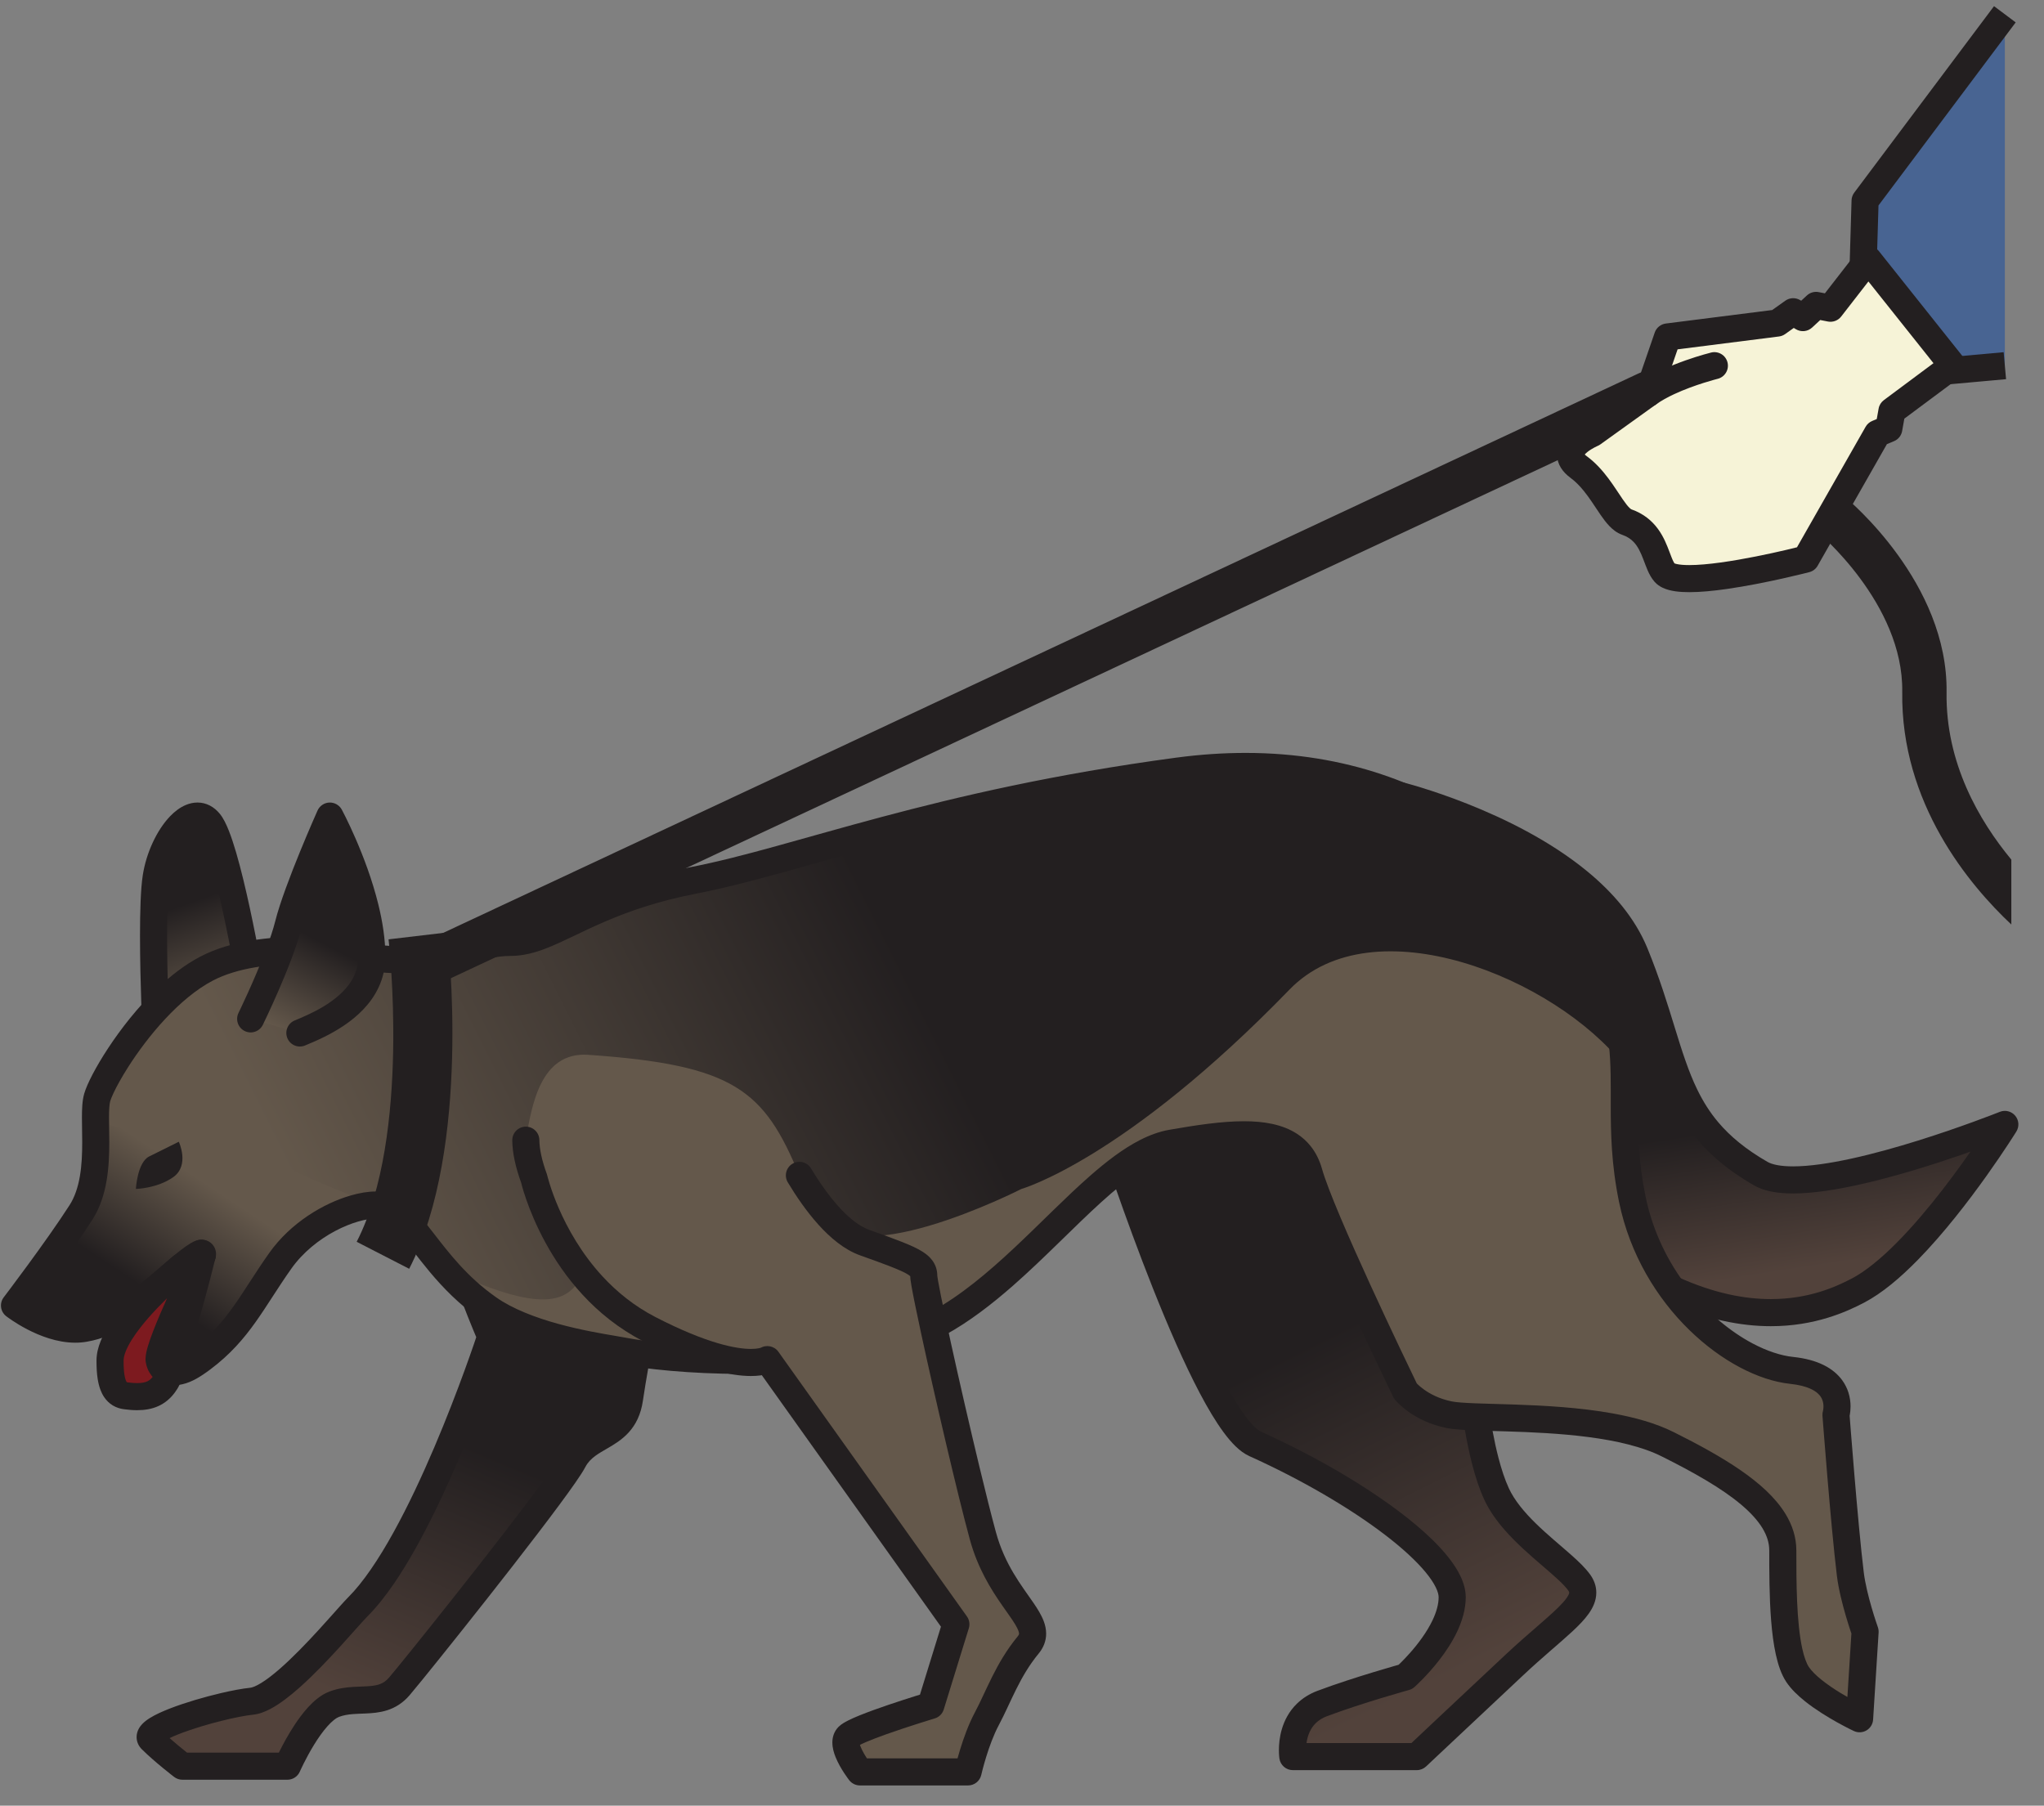 <?xml version="1.0" encoding="UTF-8"?>
<svg version="1.1" viewBox="0 0 810 715.59" xml:space="preserve" xmlns="http://www.w3.org/2000/svg"><rect x="0" y="0" width="810" height="715.59" fill="#808080" stroke="none"/><defs><style type="text/css"><![CDATA[
    .str8 {stroke:#40201D;stroke-width:3.217}
    .str7 {stroke:#40201D;stroke-width:4.287}
    .str3 {stroke:#332C2B;stroke-width:10.716}
    .str0 {stroke:#40201D;stroke-width:10.716}
    .str1 {stroke:#72332C;stroke-width:10.716}
    .str6 {stroke:#B2B4A9;stroke-width:10.716}
    .str2 {stroke:#C4A494;stroke-width:10.716}
    .str5 {stroke:#EDEFDF;stroke-width:10.716}
    .str4 {stroke:#863A32;stroke-width:21.433}
    .fil0 {fill:none;fill-rule:nonzero}
    .fil12 {fill:#332C2B;fill-rule:nonzero}
    .fil11 {fill:#40201D;fill-rule:nonzero}
    .fil13 {fill:#6B3029;fill-rule:nonzero}
    .fil8 {fill:#72332C;fill-rule:nonzero}
    .fil9 {fill:#863A32;fill-rule:nonzero}
    .fil2 {fill:#9A4239;fill-rule:nonzero}
    .fil6 {fill:#C9CBBF;fill-rule:nonzero}
    .fil4 {fill:#CED0C3;fill-rule:nonzero}
    .fil7 {fill:#D5D7BA;fill-rule:nonzero}
    .fil5 {fill:#E1E3D5;fill-rule:nonzero}
    .fil3 {fill:#EDEFDF;fill-rule:nonzero}
    .fil10 {fill:#FBDFBD;fill-rule:nonzero}
    .fil1 {fill:#FEFEFE;fill-rule:nonzero}
   ]]></style><linearGradient id="f" x2="1" gradientTransform="matrix(-93.321 611.77 611.77 93.321 5057.2 2201.2)" gradientUnits="userSpaceOnUse"><stop stop-color="#52423b" offset="0"/><stop stop-color="#231f20" offset=".644"/><stop stop-color="#231f20" offset="1"/></linearGradient><linearGradient id="e" x2="1" gradientTransform="matrix(447.31 1067.3 1067.3 -447.31 1300.3 1091.1)" gradientUnits="userSpaceOnUse"><stop stop-color="#52423b" offset="0"/><stop stop-color="#231f20" offset=".644"/><stop stop-color="#231f20" offset="1"/></linearGradient><linearGradient id="d" x2="1" gradientTransform="matrix(-665.33 1319.9 1319.9 665.33 4240.4 1137.5)" gradientUnits="userSpaceOnUse"><stop stop-color="#52423b" offset="0"/><stop stop-color="#231f20" offset=".644"/><stop stop-color="#231f20" offset="1"/></linearGradient><linearGradient id="c" x2="1" gradientTransform="matrix(-146.47 413.24 413.24 146.47 965.75 2918.2)" gradientUnits="userSpaceOnUse"><stop stop-color="#64584b" offset="0"/><stop stop-color="#231f20" offset=".644"/><stop stop-color="#231f20" offset="1"/></linearGradient><linearGradient id="b" x2="1" gradientTransform="matrix(-277.26 -418.51 -418.51 277.26 929.92 2464.8)" gradientUnits="userSpaceOnUse"><stop stop-color="#64584b" offset="0"/><stop stop-color="#231f20" offset=".644"/><stop stop-color="#231f20" offset="1"/></linearGradient><linearGradient id="a" x2="1" gradientTransform="matrix(2369.9 1177.1 1177.1 -2369.9 1339.1 2148)" gradientUnits="userSpaceOnUse"><stop stop-color="#64584b" offset="0"/><stop stop-color="#231f20" offset=".644"/><stop stop-color="#231f20" offset="1"/></linearGradient><linearGradient id="g" x2="1" gradientTransform="matrix(186.18 360.72 360.72 -186.18 1146.9 2854.8)" gradientUnits="userSpaceOnUse"><stop stop-color="#64584b" offset="0"/><stop stop-color="#231f20" offset=".644"/><stop stop-color="#231f20" offset="1"/></linearGradient></defs><g transform="matrix(2.975 0 0 -2.975 -1511.8 1448.5)" stroke="#000" stroke-width=".336"><g transform="matrix(.096 0 0 -.096 -544.14 896.47)" clip-rule="evenodd" fill-rule="evenodd" image-rendering="optimizeQuality" shape-rendering="geometricPrecision" stroke="#000" stroke-width="1.748"><g transform="matrix(.522 0 0 -.522 10751 7187.8)" stroke="none"><path d="m5732.5 5558.5-371.53-495.7-6.4-214.17 204.18-239.97 173.75 15.68" fill="#486492" fill-rule="evenodd"/><path d="m5703.7 5580.1-371.53-495.7c-4.42-5.88-6.96-13.14-7.18-20.51l-6.39-214.17c-0.27-8.9 2.79-17.61 8.56-24.4l204.19-239.97c7.56-8.89 19.02-13.57 30.65-12.53l173.74 15.68-6.46 71.7-155.18-14-183.12 215.22 5.64 188.93 364.7 486.58-57.62 43.17" fill="#231f20" fill-rule="nonzero"/><path d="m4124.5 3481.7s504.14-126.21 624.45-419.14c112.5-274.14 90.07-445.08 334.69-585.84 132.18-75.94 648.84 130.78 648.84 130.78s-218.53-352.27-391.08-442.05c-74.6-38.81-241.38-111.17-494.01 4.14-252.64 115.46-131 430.31-221.98 690.41-91.05 260.16-500.91 621.7-500.91 621.7" fill="url(#f)" fill-rule="evenodd"/><path d="m4124.5 3481.7-8.74-34.92 0.23-0.06c6.18-1.53 130.72-33.78 266.41-100.29 67.83-33.2 138.38-74.98 198.15-124.92 59.87-49.96 108.56-107.83 135.1-172.63 27.46-66.92 46.78-127.75 64.26-184.34 13.11-42.44 25.18-82.5 39.01-120.86 20.73-57.46 45.64-111.4 84.25-161.4 38.55-50.03 90.44-95.35 162.51-136.76l0.03-0.02c14.91-8.53 31.25-13.68 48.57-16.95 17.35-3.25 35.79-4.58 55.3-4.58 53 0.06 114.3 9.79 177.71 23.92 94.96 21.24 194.18 52.71 270.03 78.9 75.82 26.2 128.15 47.14 128.53 47.29l-13.37 33.42-30.59 18.98-0.56-0.89c-6.08-9.74-61.43-97.47-135.33-192.71-36.93-47.61-78.51-97.09-120.46-139.39-41.84-42.33-84.45-77.34-120.76-96.1-42.46-22.01-113.11-54.13-214.27-54.24-68.25 0.03-150.64 14.73-248.18 59.19l0.02-0.01c-28.27 12.94-50.42 28.18-68.39 45.39-15.71 15.08-28.29 31.75-38.69 50.26-18.18 32.33-29.56 70.65-36.83 113.9-11 64.83-12.46 140.11-17.43 218.86-5.07 78.75-13.72 161.26-41.62 241.15-24.75 70.44-69.14 143.96-121.54 216.17-78.64 108.14-175.7 212.82-253.34 290.91-77.62 78.05-135.77 129.36-136.19 129.73l-23.82-27-8.74-34.92 8.74 34.92-23.81-27 1.07-0.94c11.49-10.21 113.65-101.74 223.22-221.29 54.77-59.75 111.38-126.52 159.29-193.19 47.94-66.6 87.03-133.4 107.16-191.17 21.19-60.48 30.43-125.81 35.63-192.3 3.93-49.86 5.61-100.29 8.9-149.74 2.47-37.09 5.85-73.65 11.98-109.11 9.22-53.12 24.67-104.2 53.73-149.52 14.51-22.62 32.41-43.65 54.13-62.28 21.72-18.64 47.19-34.87 76.62-48.31l0.02-0.01c106.03-48.42 199.32-65.72 278.07-65.69 116.71-0.1 200.88 38.04 247.5 62.37 48.79 25.52 96.65 66.53 143 113.68 69.29 70.73 134.35 155.65 182.54 223.22 48.14 67.53 79.23 117.64 79.52 118.11 8.2 13.21 6.98 30.2-3.01 42.11s-26.52 16.06-40.95 10.29l-0.97-0.39c-10.37-4.12-103.17-40.63-216.03-75.9-56.41-17.63-117.85-34.95-176.18-47.74-58.26-12.82-113.67-20.99-156.35-20.93-16.16-0.02-30.42 1.15-42.01 3.34-11.61 2.16-20.41 5.38-26 8.63l0.02-0.01c-58.24 33.54-99.07 67.86-130.19 104.46-23.33 27.5-41.32 56.46-56.75 88.24-23.14 47.6-40.27 101.75-59.45 164.1-19.22 62.3-40.57 132.59-72.95 211.5-33.19 80.65-91.5 147.59-158.7 203.15-100.95 83.29-222.86 141.87-319.93 180.41-97.05 38.45-169.3 56.56-170.38 56.84-16.13 4.04-32.86-3.46-40.6-18.18-7.74-14.71-4.43-32.74 8.05-43.75l23.81 27" fill="#231f20" fill-rule="nonzero"/><path d="m1527.4 2525.8s109.76-317.6 180.35-482.48c0 0-176.55-541.55-353.11-718.04-39.86-40.08-203.9-243.28-282.44-251.08-78.401-7.87-298.2-70.66-266.7-101.95 31.289-31.371 82.617-70.75 82.617-70.75h279.21s61.87 141.33 124.59 164.83c62.72 23.55 125.51-7.81 172.76 47.17 46.97 54.78 423.64 525.66 462.8 600.19 39.23 74.53 133.52 58.22 149.13 164.4 15.75 106.44 54.99 318.22 78.47 349.59 0 0-478.69 392.48-627.68 298.12" fill="url(#e)" fill-rule="evenodd"/><path d="m1527.4 2525.8-34.03-11.76c0.04-0.11 27.53-79.64 63.89-179.92 36.39-100.34 81.52-221.16 117.39-304.96l33.1 14.16-34.23 11.16s-0.15-0.46-0.47-1.45c-5.06-15.37-50.22-151.02-115.04-303.26-32.39-76.1-69.71-156.36-109.09-227.46-39.25-71.06-81.05-133.06-119.73-171.56l-0.07-0.08c-5.93-5.97-13-13.72-21.61-23.3-15-16.68-34.34-38.64-56.05-62.38-32.51-35.58-70.44-75.16-105.36-105.49-17.41-15.15-34.1-27.97-48.17-36.62-7.01-4.33-13.35-7.61-18.47-9.71-5.12-2.12-9-2.99-10.82-3.15h-0.04c-21.02-2.14-47.87-7.21-77.649-14.16-44.562-10.45-94.742-25.04-135.48-40.82-20.449-7.97-38.398-16.03-53.379-25.26-7.523-4.72-14.39-9.59-21.012-16.58-3.289-3.53-6.578-7.67-9.441-13.233-2.82-5.489-5.203-12.75-5.199-21.122-0.035-6.269 1.453-12.878 4.047-18.429 2.578-5.598 6.047-10.11 9.547-13.61l-0.016 0.02c17.223-17.238 38.426-35.328 55.668-49.527 17.203-14.141 30.308-24.192 30.527-24.364 6.227-4.769 14.059-7.429 21.91-7.429h279.21c14.33 0 27.23 8.429 32.98 21.562l0.01 0.02c0.53 1.25 15.79 35.558 37.56 70.98 10.84 17.68 23.36 35.617 35.68 49.432 6.14 6.89 12.22 12.74 17.66 17.02 5.42 4.31 10.19 6.95 13.33 8.1l0.03 0.01c11.33 4.25 23.39 6.31 37.01 7.39 10.19 0.82 21.16 1.06 32.91 1.55 17.57 0.8 37.16 1.98 57.98 8.61 10.37 3.32 20.94 8.09 31.07 14.71 10.13 6.6 19.74 15.01 28.44 25.14l0.02 0.04c6.35 7.41 17.38 20.77 32.35 39.16 52.29 64.22 151.53 188.41 242.2 304.98 45.34 58.3 88.51 114.64 122.68 160.75 17.08 23.06 31.91 43.55 43.74 60.61 5.91 8.54 11.07 16.21 15.45 23.03 4.39 6.85 7.95 12.74 10.91 18.35l-0.01-0.03c6.81 12.77 15.23 21.22 26.97 29.85 8.76 6.39 19.35 12.48 31.16 19.31 17.58 10.3 38.41 22.3 56.91 42.51 9.19 10.07 17.54 22.18 24.04 36.28 6.52 14.1 11.19 30.09 13.82 47.98l-0.01-0.03c7.75 52.4 21.44 131.6 35.96 200.83 7.25 34.6 14.74 66.78 21.62 91.48 3.43 12.32 6.73 22.79 9.55 30.32 1.39 3.76 2.67 6.79 3.62 8.75 0.46 0.98 0.84 1.68 1.05 2.04l0.15 0.24-5.85 3.8 5.58-4.18 0.27 0.38-5.85 3.8 5.58-4.18c11.52 15.4 8.87 37.23-6 49.42-0.59 0.47-96.63 79.25-217.25 158.62-60.36 39.7-126.82 79.56-191.33 110-32.29 15.22-64.1 28.1-94.79 37.34-30.72 9.21-60.31 14.93-88.78 14.97-13.68 0-27.14-1.35-40.22-4.56-13.07-3.19-25.77-8.3-37.41-15.69-14.14-8.95-20.22-26.33-14.75-42.16l34.03 11.76 19.27-30.4c4.36 2.75 9.53 4.97 16.01 6.56 6.45 1.59 14.17 2.49 23.07 2.49 18.49 0.04 41.92-4.02 68.02-11.91 45.77-13.73 99.53-38.88 153.45-68.99 80.98-45.16 162.64-101.29 223.7-146 30.54-22.35 55.97-41.86 73.72-55.73 8.87-6.94 15.82-12.47 20.53-16.25 2.35-1.89 4.15-3.34 5.34-4.31l1.34-1.09 0.4-0.33 22.83 27.84-28.82 21.57c-3.61-4.87-5.97-9.28-8.23-13.94-4.12-8.67-7.6-18.23-11.19-29.37-6.21-19.4-12.44-43.34-18.69-70.15-18.69-80.3-37.3-185.92-47.15-252.44l-0.01-0.02c-1.56-10.64-3.98-18.96-6.84-25.77-5.08-11.86-11.26-19.54-19.8-27.12-6.41-5.62-14.27-10.92-23.46-16.45-13.73-8.34-30.46-16.96-47.74-29.58-17.2-12.53-34.92-29.83-47.53-53.95l-0.01-0.02c-1.52-2.92-4.86-8.52-9.44-15.52-8.61-13.24-21.66-31.83-37.73-53.89-56.33-77.37-149.86-197.66-233.85-303.85-42-53.12-81.67-102.77-113.2-141.9-15.76-19.56-29.5-36.5-40.45-49.89-10.93-13.38-19.18-23.32-23.59-28.46l0.03 0.03c-8.23-9.41-15.2-13.75-23.65-17.08-6.34-2.43-13.75-4.02-22.68-5.01-13.35-1.54-29.85-1.49-48.78-2.62-18.88-1.19-40.45-3.76-63-12.22l0.02 0.01c-12.48-4.7-23.27-11.55-33.12-19.35-17.18-13.71-31.8-30.61-45.04-48.36-19.75-26.6-36.11-55.274-47.85-77.602-11.7-22.312-18.68-38.222-18.93-38.793l32.98-14.437v36.008h-279.21v-36.008l21.911 28.57-0.5 0.379c-2.653 2.059-15.555 12.059-31.219 25.02-15.629 12.921-34.141 28.968-47.321 42.199l-0.015 0.019-17.52-17.488 22.438 10.309c-1.563 3.402-3.5 5.761-4.918 7.179l-17.52-17.488 22.438 10.309-25.348-11.661h27.891c0.031 3.954-0.965 8.313-2.543 11.661l-25.348-11.661h27.891-26.5l25.031-8.789c0.793 2.231 1.473 5.301 1.469 8.789h-26.5l25.031-8.789-16 5.622 12.684-11.672c0.152 0.242 1.707 1.672 3.316 6.05l-16 5.622 12.684-11.672-1.098 1.011 1.066-1.05 0.032 0.039-1.098 1.011 1.066-1.05c0.063 0.199 3.911 3.359 9.957 6.718 10.668 6.102 27.926 13.68 47.907 20.993 30.058 11.052 66.574 21.892 100.41 30.332 16.923 4.23 33.203 7.87 47.653 10.68 14.41 2.81 27.08 4.78 36.24 5.69h-0.03c16.85 1.78 31.64 7.72 46.3 15.38 25.49 13.55 50.92 33.39 76.81 56.25 38.64 34.29 77.63 75.53 110.45 111.57 16.39 18.01 31.21 34.7 43.45 48.41 12.18 13.66 22.06 24.57 27.4 29.91l-0.08-0.08c24.25 24.26 47.49 53.65 70.11 86.63 39.54 57.73 77.14 126.57 111.72 197.69 51.82 106.64 96.7 218.36 128.74 303.63 32.03 85.26 51.19 144.02 51.32 144.39 2.71 8.34 2.31 17.27-1.14 25.33-34.72 81.07-79.76 201.49-115.89 301.18-18.09 49.87-33.98 94.62-45.34 126.89-5.69 16.13-10.24 29.14-13.36 38.12-3.13 8.98-4.82 13.87-4.83 13.88l-34.02-11.76 19.27-30.4-19.27 30.4" fill="#231f20" fill-rule="nonzero"/><path d="m3363.7 2565.5s242.72-747.07 375.19-806.84c279.7-126.14 524.53-305.99 524.53-407.95 0-101.95-124.24-211.93-124.24-211.93s-126.85-35.16-221-70.59c-94.14-35.29-78.39-141.19-78.39-141.19h329.55s133.31 125.59 258.89 243.15c125.51 117.77 212 164.88 172.69 219.72-39.3 54.91-172.69 133.52-219.65 235.47-47.26 101.95-62.93 282.52-62.93 282.52s-331.32 1209.9-954.64 657.64" fill="url(#d)" fill-rule="evenodd"/><path d="m3363.7 2565.5-34.24-11.13c0.14-0.41 60.96-187.64 138.71-383.18 38.91-97.82 81.97-197.64 124.37-278.04 21.25-40.24 42.26-75.61 63.24-104.05 10.52-14.22 21.03-26.74 32.04-37.41 11.05-10.62 22.53-19.58 36.26-25.84 137.58-62.01 266.86-137.55 360.11-208.84 46.59-35.56 84.15-70.16 108.82-100.17 12.34-14.96 21.41-28.74 26.95-40.21 5.63-11.51 7.51-20.45 7.46-25.92 0.07-18.1-5.78-39.31-15.96-60.74-15.13-32.17-39.46-64.08-59.95-87.17-10.23-11.58-19.48-21.03-26.06-27.48-3.3-3.23-5.93-5.71-7.69-7.34l-1.95-1.8-0.44-0.39-0.08-0.07 7.12-8-7.1 8.02-0.02-0.02 7.12-8-7.1 8.02 23.87-26.96-9.62 34.69c-0.2-0.05-32.16-8.91-76.04-22.25-43.92-13.36-99.66-31.14-148.01-49.33l0.04 0.01c-22.03-8.22-40.32-20.11-54.57-33.95-21.49-20.79-33.58-45.31-40.15-67.34-6.6-22.123-8.01-42.091-8.03-56.423 0-12.77 1.18-21.11 1.38-22.469 2.61-17.621 17.79-30.711 35.61-30.711h329.55c9.2 0 17.99 3.492 24.69 9.789 0.02 0.019 8.32 7.84 22.78 21.449 43.36 40.82 141.88 133.5 236.03 221.62l0.03 0.03c51.34 48.2 96.25 84.46 130.29 116.09 17.03 15.91 31.48 30.6 42.91 46.58 5.7 8.02 10.65 16.45 14.36 25.8 3.7 9.31 6.07 19.69 6.06 30.53 0.02 8.58-1.51 17.31-4.39 25.43-2.87 8.14-7 15.66-11.93 22.53l0.02-0.03c-13.08 18.09-30.21 34.18-49.65 51.57-29.1 25.84-63.51 53.72-94.34 83.87-30.88 30.04-57.69 62.31-72.24 94.13l-0.03 0.08c-10.46 22.52-19.85 51.17-27.59 81.06-11.66 44.88-19.79 92.62-24.91 128.86-2.56 18.12-4.38 33.38-5.55 44.06-0.59 5.33-1.01 9.52-1.29 12.35-0.14 1.41-0.24 2.48-0.3 3.19l-0.07 0.78-0.02 0.2c-0.18 2.12-0.58 4.35-1.14 6.39-0.46 1.46-55.71 203.76-165.04 408.49-54.78 102.38-122.99 205.56-206.59 284.87-41.83 39.62-87.63 73.28-137.84 97.22-50.15 23.94-104.86 38-162.91 37.97-52.98 0.02-108.45-11.69-165.34-36.77-56.93-25.08-115.35-63.4-175.51-116.71-10.73-9.51-14.8-24.43-10.37-38.07l34.24 11.13 23.88-26.94c55.67 49.34 108.03 83.23 156.78 104.7 48.79 21.46 93.9 30.64 136.32 30.66 46.46-0.03 90.06-11.03 131.93-30.96 73.18-34.76 140.64-97.81 199.47-174.2 88.36-114.42 156.91-257.7 202.65-371.91 22.91-57.11 40.2-106.97 51.73-142.43 5.76-17.73 10.08-31.86 12.94-41.51 1.44-4.81 2.5-8.51 3.21-10.98 0.35-1.23 0.61-2.15 0.78-2.75l0.18-0.66 0.04-0.17 34.73 9.51-35.87-3.11c0.06-0.64 4.05-46.58 14.12-105.94 5.04-29.69 11.6-62.74 20.06-95.35 8.49-32.65 18.79-64.79 31.95-93.26l-0.03 0.08c13.74-29.78 32.97-56.39 54.2-80.71 31.88-36.43 68.55-67.92 100.29-95.24 15.86-13.63 30.48-26.19 42.44-37.37 11.95-11.13 21.22-21.07 26.14-28.04l0.03-0.03c1.58-2.21 2.23-3.67 2.52-4.49l0.3-1.5c-0.01-0.52-0.06-1.61-1.01-4.06-1.58-4.22-6.49-12.15-15.35-22.01-13.18-14.92-34.45-34.01-61.01-57.07-26.58-23.14-58.48-50.48-93.52-83.36l0.03 0.02c-125.64-117.6-258.96-243.2-258.97-243.21l24.68-26.207v35.996h-329.55v-35.996l35.61 5.289-14.9-2.211 14.93 1.988-0.03 0.223-14.9-2.211 14.93 1.988c-0.03 0.161-0.64 4.891-0.63 12.122-0.07 12.421 1.98 31.929 9.89 48.73 3.94 8.473 9.16 16.323 16.37 23.313 7.24 6.97 16.51 13.26 29.76 18.26l0.04 0.01c45.8 17.24 100.55 34.75 143.6 47.83 21.53 6.55 40.17 12 53.39 15.81 6.61 1.91 11.87 3.4 15.47 4.41 1.79 0.51 3.18 0.9 4.1 1.16 0.93 0.25 1.37 0.38 1.37 0.38 5.28 1.47 10.14 4.11 14.25 7.74 1.04 0.95 33.45 29.61 66.75 72.69 16.65 21.59 33.57 46.81 46.76 74.69 13.12 27.86 22.8 58.63 22.87 91.5-0.06 20.03-5.82 39.02-14.68 57.35-15.68 32.04-41.27 63.35-74.45 95.84-49.8 48.52-117.18 99.05-195.59 148.37-78.4 49.27-167.75 97.15-261.01 139.21-2.83 1.21-8.77 5.09-15.82 11.98-13.4 12.85-30.53 35.52-48.38 64.58-31.46 50.92-65.97 121.34-99.4 197.62-50.23 114.51-98.38 242.49-133.86 341.64-17.75 49.58-32.34 91.98-42.49 121.94-5.07 14.98-9.03 26.86-11.72 34.97-1.34 4.06-2.37 7.18-3.05 9.28-0.69 2.09-1.03 3.13-1.03 3.14l-34.24-11.13 23.88-26.94-23.88 26.94" fill="#231f20" fill-rule="nonzero"/><path d="m1069.6 2982.1s-62.85 370.82-109.9 428.34c-47.035 57.52-125.43-43.81-141.25-145.82-15.684-102.1 0-423.71 0-423.71l251.15 141.19" fill="url(#c)" fill-rule="evenodd"/><path d="m1069.6 2982.1 35.5 6.02c-0.06 0.3-15.82 93.35-37.62 194.19-10.91 50.45-23.3 102.8-36.2 147.03-6.47 22.13-13.04 42.23-19.89 59.48-3.44 8.65-6.95 16.58-10.73 23.89-3.831 7.33-7.812 14.02-13.089 20.52h4e-3c-7.27 8.91-16.074 16.54-26.355 21.87-10.235 5.36-21.844 8.11-32.95 8.06-11.062 0-21.472-2.52-30.793-6.38-16.355-6.86-29.851-17.53-42.039-30.13-18.179-18.98-33.508-42.87-45.992-69.64-12.418-26.77-21.828-56.41-26.57-86.87l-8e-3 -0.05c-2.961-19.4-4.699-43.36-5.836-70.83-1.117-27.42-1.551-58.14-1.555-89.86 8e-3 -126.78 7.004-269.94 7.016-270.25 0.609-12.49 7.594-23.7 18.543-29.75s24.152-6 35.055 0.13l251.15 141.19c13.27 7.46 20.4 22.39 17.86 37.4l-35.5-6.02-17.64 31.38-251.15-141.19 17.641-31.38 35.957 1.76s-0.105 2.16-0.293 6.28c-1.328 28.78-6.641 151.7-6.637 260.45 0 31.05 0.434 60.93 1.496 86.92 1.043 25.94 2.79 48.21 5.059 62.83l-8e-3 -0.04c5.332 35.06 20.137 71.81 37.297 97.37 8.481 12.78 17.551 22.71 24.852 28.33 3.632 2.84 6.757 4.59 8.867 5.45 2.14 0.88 3.137 0.9 3.23 0.9v0.14l-0.019-0.14h0.019v0.14l-0.019-0.14 0.137 1.14-0.372-1.08 0.235-0.06 0.137 1.14-0.372-1.08 0.043 0.13-0.054-0.13h0.011l0.043 0.13-0.054-0.13c0.015-0.02 1.289-0.49 3.828-3.56l4e-3 -0.01c0.605-0.69 2.625-3.64 4.89-8.06 4.356-8.35 9.813-21.79 15.317-38.09 9.715-28.62 19.91-66.23 29.504-106.07 14.422-59.81 27.602-124.82 37.142-174.73 4.77-24.96 8.63-46.16 11.3-61.1 1.33-7.47 2.37-13.37 3.06-17.39 0.7-4.02 1.06-6.12 1.06-6.13l35.49 6.02-17.64 31.38 17.64-31.38" fill="#231f20" fill-rule="nonzero"/><path d="m1344.4 3060.6s-243.29 39.3-392.42-39.17c-149.14-78.46-274.64-287.64-290.25-342.35-15.754-54.57 19.473-207.91-43.242-305.72-62.719-97.73-176.56-247.22-176.56-247.22s98.161-76.49 186.33-60.75c69.543 12.24 128.61 52.17 233.72 143.22 93.793 81.16 78.75 50.98 78.75 50.98s-140.27-235.82-138.73-271.76c0.914-19.33 29.039-35.64 57.164-37.54 24.047-1.54 45.14 7.39 81.562 34.67 98.017 73.4 133.04 154.34 207.43 259.59 71.64 101.25 195.74 151.17 259.02 148.49 90.14-4 129.94-159.52 294.33-274.7 113.07-79.45 308.47-103.5 356.21-112.85 149.34-28.97 597.02-59.85 840.3 73.69 243.28 133.3 439.52 447.19 619.88 478.54 180.56 31.5 329.62 47.05 364.92-78.4 35.36-125.57 256.36-580.71 256.36-580.71s37.96-47.11 116.44-62.86c78.39-15.67 408.02 8.02 580.64-78.46 172.68-86.22 306-172.55 306-282.45 0-109.76 0-270.49 39.3-329.62 39.3-58.85 164.81-117.64 164.81-117.64l14.63 231.46s-39.24 19.69-39.24 153.01c0 133.46-38.18 423.7-38.18 423.7s31.44 102.1-117.7 117.84c-149.06 15.61-368.86 188.3-423.7 455.14-54.99 266.7 31.36 415.82-101.95 627.75-133.53 211.85-463.09 596.31-1106.6 510.12-643.5-86.42-1004.4-235.49-1286.9-290.4-282.52-54.98-376.67-164.87-486.56-164.87-109.9 0-235.41-77.7-415.83-30.73" fill="#64584b" fill-rule="evenodd"/><path d="m1188.8 2335.4c-55.12 141.33-107.08 20.96-201.3 119.26-94.012 98.29-104.56 173.73-215.16 147.51-43.176-10.13-82.828 2.39-115.17 21.51 0.211-70.8 8.715-176.4-38.672-250.31-62.719-97.73-176.56-247.22-176.56-247.22s98.161-76.49 186.33-60.75c69.543 12.24 128.61 52.17 233.72 143.22 93.793 81.16 78.75 50.98 78.75 50.98s-140.27-235.82-138.73-271.76c0.914-19.33 29.039-35.64 57.164-37.54 24.047-1.54 45.14 7.39 81.562 34.67 98.017 73.4 133.04 154.34 207.43 259.59 15.32 21.72 33.25 40.99 52.3 57.87-3.65 11.31-7.51 22.42-11.67 32.97" fill="url(#b)" fill-rule="evenodd"/><path d="m4719.8 2764.3c-3.31 89.16-17.79 173.89-79.59 272.19-133.53 211.85-463.09 596.31-1106.6 510.12-643.5-86.42-1004.4-235.49-1286.9-290.4-282.52-54.98-376.67-164.87-486.56-164.87-109.9 0-235.41-77.7-415.83-30.73 0 0-20.04 3.31-51.89 6.04-246.38 41.97-404.16-87.19-404.16-87.19-158.55-175.78-61.949-372.93 516.24-586.54 0.77 0 1.68 0.13 2.59 0.13 63.92-2.73 102.8-82.04 178.46-168.88 259.87-121.43 328.78-91.76 366.61-14.84 0 0-173.39 226.62-151.24 356.21 15.68 91.67 38.53 235.61 165.93 226.97 388.69-26.8 467.51-94.01 561.31-320.49 13.78-33.47 49.92-45.13 61.94-89.02 51.82-189.9 528.26 52.95 528.26 52.95s273.94 77.48 712.48 529.88c222.19 229.36 706.08 31.43 888.89-201.53" fill="url(#a)" fill-rule="evenodd"/><path d="m1344.4 3060.6 5.74 35.54c-1.24 0.18-63.73 10.29-146.23 10.31-41.2-0.01-87.41-2.52-133.78-10.3-46.36-7.83-92.979-20.83-134.92-42.86h7e-3c-41.265-21.74-79.414-51.56-114.18-84.73-52.094-49.78-96.555-107.24-130.01-158-16.723-25.4-30.656-49.11-41.391-69.58-5.367-10.24-9.937-19.68-13.687-28.26-3.754-8.62-6.692-16.27-8.848-23.77l0.031 0.12c-2.871-10.07-4.168-19.97-4.992-30.37-0.793-10.36-1.008-21.2-1.012-32.59 8e-3 -20.62 0.731-43.08 0.727-66.32 0.016-29.95-1.219-61.13-6.211-90.09-4.965-28.98-13.656-55.42-27.473-76.91l0.012 0.01c-30.559-47.63-74.48-109.17-110.55-158.43-18.047-24.67-34.16-46.29-45.746-61.74-5.793-7.73-10.457-13.91-13.664-18.16-3.211-4.24-4.933-6.51-4.941-6.52-11.981-15.72-9.082-38.05 6.515-50.2 1.172-0.89 22.836-17.76 55.981-35 16.594-8.6 36.082-17.32 57.605-24.03 21.524-6.69 45.137-11.43 70.016-11.45 10.258 0 20.676 0.83 31.121 2.67h-0.031c39.758 6.92 77.09 22.33 116.38 46.99 39.418 24.7 81.554 58.49 134.68 104.48l-0.015-0.02c26.316 22.79 43.609 36.31 53.777 43.38 5.031 3.52 8.336 5.41 9.274 5.86l0.211 0.1-0.622 1.34 0.579-1.36 0.043 0.02-0.622 1.34 0.579-1.36-6.297 14.73 4.066-15.46c1.414 0.38 2.051 0.66 2.231 0.73l-6.297 14.73 4.066-15.46-7.195 27.36v-28.25c3.57 0.02 5.777 0.53 7.195 0.89l-7.195 27.36v-28.25 32.89l-11.637-30.73c4.695-1.77 8.707-2.15 11.637-2.16v32.89l-11.637-30.73 12.106 31.97-22.641-25.61c3.25-2.89 7.043-5.06 10.535-6.36l12.106 31.97-22.641-25.61 22.691 25.67-32.414-11.14c1.504-4.53 4.762-10.2 9.723-14.53l22.691 25.67-32.414-11.14 31.36 10.79-33.176-0.01c0.015-2.61 0.258-6.17 1.816-10.78l31.36 10.79-33.176-0.01h30.461l-29.785 6.45c-0.301-1.44-0.661-3.38-0.676-6.45h30.461l-29.785 6.45 25.597-5.54-24.379 9.6c-0.328-0.87-0.742-1.93-1.218-4.06l25.597-5.54-24.379 9.6 25.719-10.12-24.762 12.26-0.957-2.14 25.719-10.12-24.762 12.26 32.262-15.98-30.941 18.41c-0.117-0.2-34.93-58.72-69.973-122.41-17.531-31.88-35.101-64.98-48.625-93.25-6.769-14.17-12.527-27.08-16.902-38.59-2.188-5.79-4.039-11.21-5.512-16.68-1.422-5.58-2.695-10.87-2.785-18.62l0.043-2.09 8e-3 -0.22c0.629-13.45 6.007-25.03 12.511-33.64 4.922-6.56 10.555-11.8 16.516-16.24 8.961-6.64 18.73-11.53 29.066-15.17 10.34-3.61 21.266-5.94 32.61-6.71l0.183-0.01c2.457-0.16 4.914-0.23 7.375-0.23 8.094-0.01 16.411 0.9 24.602 2.8 12.332 2.86 24.172 7.83 36.004 14.37 11.867 6.57 23.91 14.74 37.398 24.84 52.509 39.24 88.839 81.47 120.32 125.78 31.56 44.4 58.7 90.64 94.92 141.84l-0.01-0.01c30.89 43.75 73.95 77.75 116.5 100.31 21.23 11.28 42.27 19.7 61.11 25.18 18.8 5.51 35.53 7.95 47.09 7.91 1.34 0 2.34-0.02 2.98-0.06l0.37-0.01c6.13-0.31 11.46-1.69 17.69-4.67 10.77-5.09 24.09-16.25 39.25-33.37 22.84-25.52 49.24-63.11 83.64-104.21 34.47-41.11 77.37-85.84 134.69-125.98l-0.04 0.03c31.56-22.16 67.44-39.61 104.31-53.94 55.29-21.45 112.94-35.8 161.42-45.84 24.23-5.02 46.15-8.93 64.17-12.02 17.96-3.08 32.28-5.39 40.07-6.93l0.07-0.01c33.8-6.55 80.48-12.93 136.04-17.78 55.53-4.83 119.79-8.07 188.02-8.07 90.83 0.01 188.66 5.72 282.36 21.34 93.69 15.68 183.33 41.04 258.06 81.98l-0.02-0.01c64.25 35.23 124 81.47 180.58 131.12 84.78 74.48 162.66 156.87 234.92 222.27 36.08 32.69 70.71 61.09 103.28 82.1 32.57 21.08 62.88 34.5 89.96 39.15h0.03c69.9 12.25 134.13 21.7 185.94 21.64 20.21 0 38.48-1.41 54.3-4.36 23.85-4.43 41.69-12.1 54.7-22.7 6.56-5.35 12.1-11.5 16.95-19.13 4.84-7.61 8.98-16.77 12.18-28.13 4.98-17.62 12.58-39.13 22.24-64.2 16.87-43.77 39.98-98.01 65.26-155.08 75.8-171.07 171.04-367.2 171.13-367.4 1.14-2.34 2.72-4.83 4.36-6.86 1.59-1.97 13.26-16.1 35.93-32.26 22.64-16.14 56.48-34.29 101.45-43.31l0.03-0.01c12.93-2.54 27.61-3.86 45.26-4.95 30.7-1.86 69.81-2.64 114.01-4.01 66.2-2.04 143.62-5.4 217.55-15.07 73.87-9.55 144.27-25.88 194.75-51.32l0.05-0.02c85.34-42.53 159.91-84.96 210.69-127.71 25.42-21.3 44.73-42.54 57.13-62.91 12.42-20.49 18.2-39.53 18.26-59.62 0.01-54.94-0.04-123.34 5.02-186.67 2.56-31.72 6.36-62.18 12.4-89.68 6.18-27.52 14.08-52.12 27.9-73.2l0.04-0.07c13.25-19.66 30.84-36.13 49.83-51.36 28.48-22.67 60.44-41.98 85.63-56.03 25.16-14.01 43.48-22.602 44.02-22.852 10.79-5.05 23.37-4.453 33.62 1.629 10.25 6.073 16.83 16.813 17.58 28.703l14.63 231.47c0.3 4.78-0.42 9.89-2.04 14.4l-0.06 0.16c-0.75 2.11-8.34 23.66-16.62 52.18-8.28 28.45-17.19 64.17-20.72 92.96l0.01-0.06c-7.96 65.16-17.52 171.04-25.02 260.18-3.75 44.6-7 85.08-9.32 114.41-1.15 14.66-2.07 26.53-2.7 34.74-0.64 8.2-0.98 12.7-0.98 12.72l-35.9-2.72 34.41-10.58c0.69 2.34 4.32 14.48 4.36 32.6-0.01 10.74-1.33 23.67-5.82 37.56-3.36 10.4-8.55 21.33-16.11 31.78-11.31 15.73-27.93 30.06-49.62 40.73-21.73 10.73-48.36 18.09-81.14 21.56h-0.03c-31.36 3.23-69.11 15.32-108.23 36.16-58.76 31.19-120.52 81.79-171.92 148.09-51.46 66.32-92.68 148.14-112.04 242.33-19.07 92.6-20.54 170.24-20.54 243.83 0 12.64 0.04 25.16 0.04 37.6-0.02 57.96-0.84 114.61-12.13 173.64-11.25 58.99-33.33 119.89-74.11 184.6l-0.02 0.03c-61.92 98.19-164.74 232.63-320.67 343.09-77.95 55.2-169.19 104.34-274.87 139.6-105.68 35.28-225.75 56.64-360.98 56.63-58.86 0-120.61-4.03-185.3-12.71-323.57-43.45-576.46-102.75-783.29-157.92-206.79-55.19-367.55-106.04-505.65-132.82h-0.01c-144.88-28.13-243.06-71.05-316.53-105.86-36.69-17.38-67.17-32.55-93.55-42.78-26.47-10.29-48.26-15.58-69.6-15.58-24.37-0.01-48.24-3.27-72.04-7.79-35.7-6.84-71.4-16.52-108.69-24.29-37.29-7.78-76.07-13.73-117.87-13.73-33.69 0.01-69.38 3.84-108.17 13.92-1.46 0.38-1.84 0.46-3.32 0.7l-5.74-35.54-9.06-34.84c44.95-11.7 87.09-16.25 126.29-16.24 64.89 0.01 121.58 12.31 171.07 23.85 24.75 5.79 47.72 11.4 68.97 15.44 21.25 4.06 40.73 6.53 58.56 6.52 33.6 0 64.79 8.45 95.71 20.48 46.47 18.18 93.84 44.38 155.93 70.98 62.02 26.63 138.59 53.98 241.8 74.09l-0.01-0.01c144.41 28.13 305.33 79.26 510.47 133.93 205.09 54.7 454.37 113.14 774.31 156.12 61.62 8.28 120.14 12.08 175.72 12.08 127.67-0.01 239.74-20.08 338.18-52.92 147.62-49.28 264.77-127.41 356.33-210.9 91.52-83.47 157.22-172.26 201.1-241.89l-0.02 0.03c36.21-57.68 54.49-108.7 64.35-159.83 9.82-51.1 10.87-102.79 10.84-160.08 0-12.28-0.04-24.8-0.04-37.6 0-74.5 1.44-158.61 22.02-258.34 29.07-141.28 101.59-257.29 186.64-340.28 42.57-41.53 88.34-74.9 134.04-99.21 45.74-24.26 91.35-39.62 134.53-44.19h-0.03c23.31-2.45 40.34-7.17 52.45-12.47 9.1-3.99 15.47-8.25 20.13-12.34 6.94-6.16 10.37-11.94 12.66-17.85 2.23-5.87 3.01-12.01 3.01-17.36 0-3.97-0.44-7.42-0.83-9.58-0.19-1.08-0.36-1.83-0.45-2.17l-0.04-0.18 19.2-5.36-19.05 5.86-0.15-0.5 19.2-5.36-19.05 5.86c-1.34-4.33-1.83-8.77-1.49-13.3 0-0.06 5.51-72.95 13.05-162.48 7.54-89.6 17.08-195.57 25.29-262.87l0.01-0.06c4.58-36.65 14.82-76.07 23.88-107.1 9.07-30.94 17.02-53.16 17.18-53.62l33.9 12.13-35.93 2.27-14.63-231.46 35.93-2.27 15.27 32.6-0.02 0.01c-1.16 0.54-31.75 15.03-65.84 35.89-17.02 10.4-34.91 22.41-50.17 34.66-15.28 12.16-27.81 24.87-34.12 34.48l0.05-0.07c-5.83 8.48-12.67 26.15-17.55 48.82-7.54 34.09-11.7 79.17-13.7 125.5-2.03 46.41-2.04 94.24-2.03 135.37 0.06 34.87-10.83 67.83-28.8 97.13-27.09 44.09-69.09 81.41-120.06 116.68-51.06 35.18-111.56 68.13-177.06 100.85l0.04-0.03c-47.85 23.91-103.75 39.17-162.25 49.79-87.7 15.81-181.47 20.83-260.62 23.56-39.54 1.36-75.41 2.12-104.59 3.25-14.57 0.58-27.47 1.24-38.14 2.08-10.63 0.82-19.14 1.89-24.11 2.9h0.03c-33.5 6.73-57.88 20.01-73.85 31.37-7.96 5.67-13.77 10.85-17.39 14.37-1.81 1.77-3.08 3.12-3.79 3.9l-0.65 0.74-0.03 0.04-12.81-10.76 13.02 10.5-0.21 0.26-12.81-10.76 13.02 10.5-28.02-22.6 32.38 15.73c0 0.01-0.85 1.74-2.47 5.09-12.14 25.1-67.24 139.4-123.33 261.88-28.04 61.22-56.33 124.51-79.56 179.52-11.6 27.49-21.95 52.92-30.32 74.86-8.37 21.91-14.78 40.47-18.41 53.39-6.47 23.08-16.63 43.58-30.28 60.67-10.21 12.82-22.3 23.63-35.6 32.34-19.97 13.1-42.43 21.48-66.16 26.64-23.76 5.14-48.95 7.14-75.4 7.15-60.16-0.05-127.28-10.34-198.32-22.7h0.02c-27.01-4.7-53.15-14.43-78.69-27.52-44.69-22.97-87.93-56.19-131.76-94.54-65.63-57.57-132.52-127.03-202.47-192.47-69.87-65.45-142.73-126.67-218.09-167.9l-0.02-0.01c-64.18-35.31-146.79-59.38-235.27-74.08-88.47-14.77-182.73-20.38-270.51-20.37-65.94 0-128.26 3.15-181.77 7.81-53.48 4.65-98.32 10.86-128.58 16.73l0.07-0.01c-6.78 1.32-15.15 2.73-25.32 4.45-35.36 5.95-92.23 15.53-151.85 31.91-59.54 16.25-121.58 39.75-165.26 70.62l-0.04 0.03c-77.05 54-125.27 117.54-167.23 171.64-21.08 27.03-40.39 51.82-62.88 72.02-11.27 10.05-23.5 18.98-37.4 25.73-13.85 6.75-29.48 11.1-45.88 11.79l-1.6-35.97 1.96 35.95c-2.58 0.15-4.87 0.17-6.9 0.17-20.75-0.04-43.21-3.83-67.2-10.78-35.9-10.46-75.05-28.21-112.89-53.54-37.78-25.33-74.21-58.3-103.38-99.49l-0.01-0.02c-38.17-54.05-65.73-100.91-94.78-141.64-29.134-40.82-59.321-75.76-104.83-109.91-15.824-11.89-27.609-19.18-36.016-22.98-4.218-1.93-7.57-3.04-10.48-3.71-2.918-0.67-5.434-0.95-8.348-0.96-0.945 0-1.906 0.03-2.902 0.1l0.184-0.01c-7.957 0.42-17.227 3.6-21.985 6.74-1.195 0.76-2.109 1.46-2.683 1.97l-0.735 0.73-0.101-0.08 0.101 0.07v0.01l-0.101-0.08 0.101 0.07-8.98-6.62 10.762 0.5c-0.168 3.72-1.653 6.01-1.782 6.12l-8.98-6.62 10.762 0.5 7e-3 -0.22-20.949-0.86h20.969l-0.02 0.86-20.949-0.86h20.969-16.176l16.106-1.57 0.07 1.57h-16.176l16.106-1.57-4.731 0.47 4.695-0.79 0.036 0.32-4.731 0.47 4.695-0.79c0.02 0.24 0.532 2.51 1.575 5.63 1.941 5.94 5.621 15.07 10.445 25.71 8.457 18.7 20.418 42.34 33.484 66.93 19.606 36.92 41.735 76.12 58.914 106 8.594 14.94 15.95 27.56 21.153 36.43 2.597 4.43 4.66 7.93 6.066 10.31 1.41 2.38 2.145 3.62 2.145 3.62l1.324 2.43c0.453 0.93 1.242 2.55 2.195 5.28 0.477 1.37 0.996 3.04 1.477 5.24 0.465 2.21 0.937 4.94 0.953 8.78-0.012 2.91-0.277 6.53-1.559 10.94-0.961 3.29-2.554 7.05-5.082 10.74-3.715 5.6-9.793 10.59-15.808 13.17-6.043 2.66-11.559 3.31-15.84 3.32-6.051-0.05-10.184-1.15-13.715-2.24-6.086-2-10.574-4.39-15.711-7.38-7.574-4.5-16.219-10.55-27.738-19.45-11.489-8.89-25.731-20.6-43.739-36.18l-0.015-0.01c-51.996-45.07-91.949-76.77-125.73-97.86-33.91-21.13-60.879-31.8-90.664-37.12l-0.031-0.01c-6.008-1.06-12.215-1.58-18.582-1.58-15.508-0.02-32.274 3.1-48.602 8.2-24.504 7.6-47.828 19.61-64.578 29.67-8.383 5.02-15.148 9.55-19.699 12.72-2.281 1.6-4.004 2.85-5.105 3.67l-1.176 0.88-0.223 0.17-0.016 0.01-12.761-16.47 12.812 16.43-0.051 0.04-12.761-16.47 12.812 16.43-22.129-28.4 28.641-21.8c0.094 0.11 28.664 37.63 65.168 87.5 36.527 49.91 80.887 111.98 113.05 162.08l0.012 0.02c20.73 32.4 31.726 68.28 37.812 103.58 6.063 35.34 7.238 70.42 7.254 102.27-4e-3 24.66-0.731 47.41-0.727 66.32-4e-3 10.4 0.223 19.63 0.801 27.08 0.547 7.44 1.543 13.12 2.379 15.91l0.031 0.11c1.035 3.74 4.098 11.82 8.805 21.77 8.246 17.59 21.492 41.67 38.496 68.37 25.512 40.1 59.606 86.36 98.551 128.16 38.898 41.86 82.805 79.13 126.54 102.06h0.012c32.557 17.19 72.187 28.69 113.32 35.57 41.11 6.92 83.61 9.31 121.84 9.31 38.29 0 72.31-2.38 96.57-4.76 12.13-1.18 21.83-2.37 28.41-3.24 3.3-0.44 5.81-0.8 7.47-1.04l1.82-0.28 0.41-0.06 0.06-0.01 5.75 35.54-9.06-34.84 9.06 34.84" fill="#231f20" fill-rule="nonzero"/><path d="m940.7 2259.6s-56.746-235.47-84.168-264.93c-27.562-29.33-84.23-3.8-84.23-3.8l165.86 274.08" fill="#4b4237" fill-rule="evenodd"/><path d="m905.7 2268c0-0.01-0.207-0.86-0.621-2.56-3.098-12.72-17.484-71.09-34.125-129.13-8.305-28.99-17.207-57.95-25.309-80.56-4.031-11.28-7.89-20.99-11.082-27.89-1.582-3.43-3.003-6.15-3.976-7.8l-0.977-1.55 0.153-0.1-0.141 0.11-0.012-0.01 0.153-0.1-0.141 0.11 8.766-7-8.207 7.64-0.559-0.64 8.766-7-8.207 7.64 0.121 0.13c-0.633-0.62-1.028-0.98-2.793-1.62-1.707-0.6-4.742-1.14-8.602-1.13-6.695-0.05-15.469 1.69-21.984 3.66-3.27 0.98-6.008 1.95-7.785 2.64l-1.899 0.75-0.316 0.14-5.348-12.29 5.5 12.22-0.152 0.07-5.348-12.29 5.5 12.22-14.773-32.83 30.797-18.64 165.86 274.08c10.297 17.02 4.851 39.15-12.16 49.44-17.008 10.3-39.145 4.85-49.438-12.16l-165.86-274.08c-5.328-8.8-6.633-19.52-3.574-29.34 3.058-9.82 10.218-17.9 19.601-22.13 1.071-0.47 8.133-3.62 18.949-6.83 10.848-3.17 25.379-6.57 42.43-6.62 9.781 0.01 20.531 1.16 31.715 4.93 11.121 3.73 22.719 10.42 32.145 20.5l0.117 0.12c4.656 5.07 7.523 9.63 10.324 14.42 5.086 8.91 9.418 18.77 13.941 30.18 7.821 19.86 15.793 44.13 23.606 69.83 23.34 76.89 44.851 166.25 44.941 166.6 4.656 19.33-7.234 38.77-26.566 43.43-19.328 4.66-38.774-7.24-43.43-26.57" fill="#231f20" fill-rule="nonzero"/><path d="m764.5 2436s3.797 70.53 35.297 86.26c31.363 15.69 78.824 39.18 78.824 39.18s29.598-62.73-14.765-94.08c-42.539-30.17-99.356-31.36-99.356-31.36" fill="#231f20" fill-rule="evenodd"/><path d="m499.07 2209.3s-28.125-41.9-21.164-68.91c3.516-13.36 36.985-63.98 36.985-63.98-26.293 12.65-88.594 14.06-78.887 48.24 15.188 52.8 63.066 84.65 63.066 84.65" fill="#231f20" fill-rule="evenodd"/><path d="m888.32 2230.8s-191.81-156.65-192.45-250.23c-0.492-66.17 13.781-90.78 41.277-94.44 50.977-6.89 80.508 1.2 101.95 30.1 28.191 38.39-6.825 29.95-12.731 64.69-5.836 34.73 114.33 278.71 114.33 278.71l-52.383-28.83" fill="#7d1a1f" fill-rule="evenodd"/><path d="m888.32 2230.8-22.773 27.89c-0.699-0.61-49.508-40.41-99.387-93.19-24.957-26.46-50.215-56.09-70.148-86.75-9.961-15.37-18.617-31.01-25.106-47.17-6.433-16.14-10.863-32.92-11.031-50.76-0.012-1.17-0.016-2.36-0.016-3.53 8e-3 -17.27 0.942-32.43 3.082-46.17 1.618-10.3 3.907-19.82 7.262-28.8 2.52-6.74 5.656-13.18 9.633-19.2 5.918-9.02 13.969-17.04 23.324-22.64 9.336-5.65 19.563-8.76 29.231-10.03l-0.063 0.01c12.477-1.68 24.238-2.63 35.57-2.63 19.95-0.01 39.059 3.02 56.582 11 17.536 7.89 32.364 20.76 43.528 35.95l0.109 0.14c4.91 6.73 8.922 13.02 12.145 20.06 3.168 6.98 5.664 15.16 5.679 24.49 0.028 5.93-1.128 12.07-3.093 17.27-1.7 4.58-3.895 8.41-5.985 11.44-3.715 5.33-6.941 8.45-9.121 10.71-3.351 3.35-4.543 4.73-4.957 5.38-0.379 0.69-0.476 0.51-0.926 2.69l0.016-0.09-18.676-3.13h18.965c-4e-3 0.49-0.012 1.44-0.289 3.13l-18.676-3.13h18.965-5.621l5.613-0.4 8e-3 0.4h-5.621l5.613-0.4c-8e-3 0.14 0.27 2.35 1.012 5.46 1.363 5.92 4.187 15.16 8.031 25.99 6.735 19.03 16.563 43.21 27.418 68.4 16.301 37.83 34.946 78.09 49.477 108.78 7.265 15.35 13.508 28.32 17.926 37.44 2.207 4.56 3.96 8.15 5.156 10.6 1.195 2.45 1.82 3.71 1.82 3.72 6.965 14.14 3.973 31.04-7.422 41.93-11.398 10.89-28.418 13.12-42.23 5.51l-52.383-28.83c-1.859-1.02-3.766-2.3-5.414-3.65l22.773-27.89 17.356-31.54 52.383 28.82-17.356 31.55-32.297 15.91c-0.105-0.22-28.855-58.58-57.797-122.81-14.476-32.14-28.992-65.7-40.144-94.66-5.582-14.51-10.324-27.84-13.879-39.74-1.777-5.98-3.262-11.59-4.398-17.1-1.11-5.57-1.981-10.87-2.024-17.49 8e-3 -2.59 0.149-5.42 0.703-8.77l0.012-0.09c1.758-10.58 5.59-20.2 10.176-27.68 6.894-11.26 14.578-17.75 16.465-19.94l0.5-0.53 0.058-0.07 6.86 5.86-7.454-5.06 0.594-0.8 6.86 5.86-7.454-5.06 16.489 11.18-18.809-6.44c0.77-2.25 1.746-3.9 2.32-4.74l16.489 11.18-18.809-6.44 21.238 7.28-22.461-0.01c-0.019-2.27 0.438-5.04 1.223-7.27l21.238 7.28-22.461-0.01h17.914l-17.414 4.37c-0.226-0.89-0.5-2.44-0.5-4.37h17.914l-17.414 4.37 7.27-1.82-6.961 2.83-0.309-1.01 7.27-1.82-6.961 2.83c0.027-0.02-1.289-2.76-4.664-7.3l0.105 0.14c-5.55-7.33-9.89-10.66-15.558-13.34-5.684-2.59-13.82-4.51-26.735-4.52-7.273 0-15.914 0.63-25.933 1.98l-0.063 0.01c-1.011 0.13-1.476 0.3-1.601 0.34l-0.02 0.01-0.617-1.2 0.871 1.03-0.254 0.17-0.617-1.2 0.871 1.03-0.015 0.02c-0.106 0.11-0.715 0.74-1.657 2.65-1.414 2.82-3.375 8.52-4.746 17.33-1.402 8.79-2.265 20.58-2.258 35.29 0 0.99 4e-3 1.99 0.012 3.01-8e-3 5.58 1.692 14.17 5.871 24.5 7.184 18.14 21.59 40.92 39.356 63.53 26.617 34.07 60.445 68.18 87.386 93.35 13.473 12.59 25.239 23 33.579 30.21 4.167 3.6 7.48 6.41 9.722 8.29 1.121 0.93 1.977 1.65 2.535 2.11l0.618 0.5 0.152 0.13-22.77 27.88 17.356-31.54-17.356 31.54" fill="#231f20" fill-rule="nonzero"/><path d="m1200.4 2850.6c47.82 20.11 189.78 75.93 191.19 200.33 1.9 165.94-111.38 376.23-111.38 376.23s-86.84-194.27-110.39-288.28c-23.62-94.22-100.2-250.81-100.2-250.81" fill="url(#g)" fill-rule="evenodd"/><path d="m1214.4 2817.4c11.66 4.91 30.54 12.58 51.95 23.26 32.17 16.12 70.65 38.97 102.85 72.69 16.05 16.86 30.5 36.6 41.06 59.58 10.57 22.93 17.06 49.12 17.35 77.57 0.02 1.52 0.03 3.05 0.03 4.56-0.03 45.36-7.54 91.83-18.44 136.43-16.4 66.86-40.58 129.51-60.7 175.85-20.12 46.3-36.21 76.21-36.57 76.87-6.48 12.04-19.36 19.41-33.02 18.91-13.65-0.51-25.96-8.82-31.54-21.29-0.1-0.22-21.93-49.06-46.82-109.95-12.44-30.46-25.66-63.93-37.34-95.99-11.69-32.12-21.84-62.63-28.28-88.28-5.36-21.42-14.19-47.9-24.4-75.02-15.31-40.74-33.7-83.14-48.2-115.17-7.25-16.03-13.54-29.48-17.99-38.88-2.23-4.71-4-8.4-5.21-10.91-0.6-1.25-1.06-2.2-1.37-2.83l-0.45-0.93c-8.73-17.85-1.33-39.42 16.53-48.15 17.86-8.74 39.42-1.33 48.15 16.52 0.16 0.32 19.49 39.86 41.93 91.56 11.22 25.85 23.21 54.75 34 83.46 10.8 28.73 20.4 57.16 26.85 82.84 5.33 21.36 14.87 50.39 26.09 81.14 16.84 46.22 37.46 96.71 53.83 135.48 8.18 19.39 15.31 35.86 20.37 47.47 2.54 5.8 4.56 10.39 5.94 13.51 1.38 3.13 2.1 4.75 2.11 4.75l-32.87 14.69-31.7-17.07 0.04-0.07c1.21-2.24 28.44-53.42 55.03-123.16 13.3-34.85 26.42-74.33 36.12-114.39 9.72-40.04 15.93-80.69 15.91-117.39 0-1.25-0.01-2.5-0.02-3.74-0.35-24.22-7.1-44.07-18.36-62.42-16.79-27.38-45.08-50.55-74.29-68.06-14.55-8.78-29.19-16.19-42.38-22.29-13.23-6.13-24.9-10.91-34.12-14.79-18.32-7.71-26.93-28.82-19.22-47.14 7.71-18.33 28.82-26.94 47.15-19.23" fill="#231f20" fill-rule="nonzero"/><path d="m1801 2565.5c0.35-28.34 7.31-62.01 21.94-101.96 0 0 62.85-274.64 306.06-400.15 243.29-125.57 314.02-81.13 314.02-81.13l501.12-703.56-66.66-215.86s-196.24-58.98-219.8-82.321c-23.48-23.704 31.36-94.223 31.36-94.223h287.51s18.56 82.621 49.92 141.25c31.36 58.79 54.92 129.45 109.9 196.17 50.06 60.96-73.47 117.7-120.52 290.39-47.17 172.55-157.08 659.11-157.08 690.55 0 31.35-31.28 43.73-156.86 88.51-68.49 24.48-131.06 108-173.67 178.81" fill="#64584b" fill-rule="evenodd"/><path d="m1765 2565.1c0.46-33.9 8.56-71.28 24.13-113.88l33.81 12.37-35.1-8.03c0.53-2.17 16.97-73.69 65.34-162.24 24.2-44.27 56.44-92.82 98.95-138.84 42.5-46 95.35-89.48 160.37-123.03 72.86-37.61 131.33-60.71 178.22-74.5 46.87-13.78 82.21-18.26 108.61-18.26 37.28-0.09 56.86 9.29 62.82 13.12l-19.13 30.5-29.32-20.89 490.79-689.05-61.41-198.85 34.4-10.63-10.36 34.48c-0.24-0.07-49.55-14.89-102.28-32.8-26.4-8.97-53.6-18.68-76.42-27.93-11.43-4.65-21.75-9.15-30.75-13.69-4.52-2.29-8.71-4.57-12.78-7.12-4.08-2.61-7.99-5.25-12.55-9.69l-0.22-0.22c-6.08-6.082-10.47-13.601-12.95-20.894-2.51-7.321-3.33-14.34-3.33-20.719 0.14-14.91 3.99-26.988 8.38-38.25 6.74-16.731 15.62-31.461 22.92-42.692 7.31-11.148 13.06-18.57 13.48-19.117 6.79-8.722 17.37-13.902 28.42-13.902h287.51c16.84 0 31.43 11.672 35.12 28.109l0.03 0.121c0.41 1.832 5.1 22.102 13.25 48.403 8.09 26.25 19.86 58.668 33.27 83.641l0.01 0.03c16.71 31.4 30.45 63.88 46.53 95.96 16.06 32.1 34.28 63.79 59.39 94.26l0.05 0.06c6.16 7.49 11.26 15.84 14.73 24.92 3.48 9.04 5.19 18.73 5.17 28-0.01 11.92-2.63 22.93-6.33 32.88-6.58 17.45-16.23 32.47-26.91 48.26-16.1 23.55-35.13 48.66-53.2 79.09-18.06 30.4-35.16 65.86-47.07 109.54l-0.01 0.04c-11.61 42.45-27.29 105.04-44.17 175.2-25.34 105.27-53.46 227.8-75.21 326.77-10.87 49.47-20.16 93.08-26.68 125.55-3.25 16.22-5.82 29.68-7.52 39.47-0.85 4.89-1.48 8.87-1.85 11.61-0.19 1.35-0.31 2.4-0.36 2.96l-0.04 0.38-14.75-0.89h14.77l-0.02 0.89-14.75-0.89h14.77c0.01 6.89-0.88 14.45-3.31 21.98-2.1 6.58-5.37 12.98-9.4 18.57-7.11 9.88-15.98 17.15-25.68 23.41-14.64 9.35-31.93 17.09-54.85 26.24-22.9 9.08-51.41 19.34-87.53 32.22l0.02-0.01c-12.63 4.5-26.34 12.31-40.26 22.99-20.91 15.97-42.12 38.27-61.68 63.03-19.59 24.75-37.62 51.89-53 77.46-10.25 17.03-32.37 22.53-49.41 12.28-17.03-10.25-22.53-32.38-12.28-49.41 22.12-36.72 49.45-76.98 81.23-112.3 15.91-17.66 32.96-34.11 51.36-48.22 18.41-14.08 38.21-25.88 59.82-33.62l0.02-0.02c31.34-11.17 56.65-20.28 76.61-27.99 14.97-5.77 26.92-10.76 35.95-15.07 6.77-3.22 11.88-6.05 15.32-8.3 2.58-1.68 4.21-3.02 5.05-3.81l0.65-0.67 0.16-0.17 3.69 2.77-4.36-1.35 0.67-1.42 3.69 2.77-4.36-1.35 3.54 1.1-3.68-0.52 0.14-0.58 3.54 1.1-3.68-0.52 0.02-0.59c0.03-3.5 0.27-5.71 0.55-8.31 0.56-4.87 1.43-10.43 2.62-17.38 4.46-25.81 13.59-70.3 25.57-125.85 17.95-83.21 42.24-190.62 66.09-292.06 23.86-101.49 47.22-196.78 63.53-256.44l-0.01 0.03c21.17-77.91 57.19-134.25 86.06-175.73 14.42-20.68 27.01-37.84 34.9-51.08 3.95-6.6 6.7-12.15 8.2-16.24 1.54-4.12 1.82-6.59 1.82-7.8-0.03-0.99-0.09-1.36-0.42-2.29-0.36-0.91-1.11-2.47-3.13-4.95l0.04 0.06c-29.87-36.24-50.92-73.25-68.22-107.86-17.29-34.62-31.01-66.87-45.66-94.26l0.01 0.03c-17.51-32.86-30.4-69.773-39.4-99.062-8.93-29.231-13.75-50.66-13.9-51.281l35.13-7.891v36h-287.51v-36l28.42 22.102c-0.51 0.64-9.05 11.89-16.78 25.191-3.87 6.617-7.51 13.758-9.84 19.738-2.42 5.91-3.13 10.801-3 10.93h-4.44l4.37-0.649 0.07 0.649h-4.44l4.37-0.649-12.99 1.95 11.85-5.539c0.75 1.597 1.04 2.886 1.14 3.589l-12.99 1.95 11.85-5.539-15.63 7.296 12.24-12.148c1.43 1.43 2.67 3.258 3.39 4.852l-15.63 7.296 12.24-12.148-0.22-0.219-10.39 10.477 9.54-11.27 0.85 0.793-10.39 10.477 9.54-11.27-2.76 3.274 2.56-3.434 0.2 0.16-2.76 3.274 2.56-3.434c0.13 0.113 1.58 1.102 3.79 2.32 4.18 2.352 11.02 5.641 19.27 9.18 14.51 6.262 33.48 13.461 53.48 20.602 30.03 10.711 62.49 21.333 87.33 29.223 12.43 3.95 22.96 7.22 30.37 9.5 3.71 1.14 6.63 2.03 8.62 2.64 1.99 0.6 3.01 0.91 3.01 0.91 11.53 3.47 20.49 12.35 24.04 23.85l66.65 215.86c3.3 10.69 1.42 22.4-5.07 31.51l-501.12 703.55c-11.03 15.49-32.35 19.72-48.45 9.61l9.49-15.12-7.19 16.41c-0.01 0-0.82-0.35-2.3-1.29l9.49-15.12-7.19 16.41c-0.04 0.01-7.53-3.38-26.86-3.41-18.18 0-46.77 3.13-88.3 15.35-41.52 12.2-95.93 33.48-165.51 69.4-56.6 29.21-102.81 67.12-140.5 107.92-56.53 61.13-93.66 128.84-116.36 181.08-11.35 26.11-19.11 48.32-23.98 63.79-2.43 7.74-4.14 13.8-5.22 17.82-0.54 2-0.92 3.5-1.16 4.45l-0.24 1-0.04 0.18-10.52-2.46 10.53 2.42-0.01 0.04-10.52-2.46 10.53 2.42c-0.34 1.46-0.77 2.94-1.29 4.34-13.69 37.28-19.5 67.25-19.75 90.03-0.24 19.88-16.56 35.8-36.44 35.55s-35.8-16.58-35.55-36.45" fill="#231f20" fill-rule="nonzero"/><path d="m1491 2223.7-139.57 71.78c144.77 281.4 85.43 798.69 84.73 803.96l155.95 18.42c2.74-23.2 65.39-570.58-101.11-894.16" fill="#231f20" fill-rule="nonzero"/><path d="m5269 4777.1-38.25 7.52-35.09-32.48-25.8 15.67-42.26-30.08-291.73-37-51.74-150.18-147.94-106.24s-100.76-42.12-36.63-89.3c64.12-47.19 90.35-133.03 127.82-146.25 77.06-26.93 74.68-105.4 101.11-135.14 43.74-49.43 375.12 36.77 375.12 36.77l190.13 333.84 30.3 12.73 8.37 47.04 161.72 120.38-224.65 282.15-100.48-129.43" fill="#f6f3d7" fill-rule="evenodd"/><path d="m5269 4777.1 6.94 35.33-38.25 7.52c-11.34 2.23-22.92-1.06-31.4-8.91l-15.15-14.02-2.59 1.56c-12.26 7.45-27.89 6.88-39.57-1.44l-34.88-24.83-282.75-35.86c-13.56-1.72-25.06-11.07-29.51-23.99l-48.01-139.34-138.64-99.57 21-29.24-13.89 33.22c-1.35-0.62-17.54-7.28-35.68-19.83-9.08-6.38-18.79-14.19-27.5-25.01-4.33-5.44-8.41-11.72-11.59-19.2-3.16-7.45-5.34-16.26-5.33-25.72-0.08-12.05 3.76-24.58 10.29-34.94 6.52-10.47 15.28-19.1 25.72-26.81 12.78-9.39 24.38-21.29 35.13-34.57 16.18-19.92 30.08-42.67 44.42-63.5 7.23-10.44 14.58-20.47 23.4-29.72 4.43-4.62 9.26-9.06 14.86-13.11 5.59-4.03 12-7.7 19.38-10.3l0.1-0.04c14.05-4.98 22.92-11.37 30.37-19.11 11.06-11.52 18.65-27.61 25.72-46.23 3.58-9.26 7.01-19 11.37-29.02 4.42-9.97 9.65-20.5 18.63-30.71l-0.06 0.06c6.59-7.41 14.11-12.23 21.43-15.71 11.06-5.18 22.12-7.72 33.79-9.43 11.66-1.65 23.95-2.29 36.98-2.29 30.22 0.02 64.56 3.48 99.8 8.49 105.38 15.08 218.45 44.57 219.14 44.72 9.44 2.46 17.39 8.56 22.22 17.03l184.07 323.2 19.02 8c11.32 4.75 19.35 14.8 21.5 26.88l5.87 32.98 150.27 111.86c7.83 5.82 12.95 14.56 14.21 24.24 1.25 9.67-1.46 19.44-7.54 27.06l-224.65 282.16c-6.89 8.65-17.33 13.64-28.38 13.58-11.06-0.07-21.44-5.19-28.22-13.93l-100.48-129.43 28.44-22.08 6.94 35.33-6.94-35.33 28.44-22.07 72.4 93.26 172.95-217.23-131.88-98.18c-7.38-5.5-12.33-13.51-13.95-22.58l-4.93-27.73-12.24-5.15c-7.24-3.04-13.45-8.55-17.34-15.37l-190.12-333.84 31.28-17.82-9.06 34.85c-0.01 0-0.69-0.18-2.13-0.55-10.78-2.76-61.46-15.49-121.72-27.45-30.11-5.97-62.62-11.76-93.55-16-30.89-4.25-60.33-6.92-83.42-6.9-14.07-0.03-25.82 1.05-33.06 2.68-3.6 0.77-6.02 1.68-6.88 2.1l-0.37 0.19-2.13-3.69 2.64 3.33-0.51 0.36-2.13-3.69 2.64 3.33-7.41-9.37 8.93 7.9-1.52 1.47-7.41-9.37 8.93 7.9-0.05 0.06c-0.61 0.66-2.03 2.61-3.72 5.9-3.03 5.73-6.65 15.3-10.95 26.78-6.57 17.21-14.81 38.98-30.28 60.2-7.74 10.57-17.36 20.93-29.23 29.99-11.86 9.06-25.91 16.74-41.96 22.34l0.1-0.04-0.72-2.05 0.83 2.01-0.11 0.04-0.72-2.05 0.83 2.01-0.14 0.07c-0.49 0.25-2.26 1.41-4.73 3.84-4.38 4.2-10.6 12.09-17.52 22.17-10.5 15.14-22.8 35.05-38.12 55.58-15.37 20.51-33.92 41.88-58.07 59.68-5.03 3.68-6.95 6.29-7.23 6.79l-0.06 0.1-3.74-2 4.08 1.05-0.34 0.95-3.74-2 4.08 1.05-8.4-2.18h8.66l-0.26 2.18-8.4-2.18h8.66-7.96l7.79-1.69 0.17 1.69h-7.96l7.79-1.69-3.55 0.77 3.38-1.38 0.17 0.61-3.55 0.77 3.38-1.38c-0.01 0 0.28 0.64 1.09 1.72 1.38 1.9 4.33 4.93 8.07 7.89 5.59 4.49 12.82 8.85 18.36 11.77 2.78 1.48 5.14 2.62 6.72 3.35l1.71 0.78 0.33 0.14 0.02 0.01-8.78 20.77 8.69-20.81 0.09 0.04-8.78 20.77 8.69-20.81c2.4 1.01 5 2.46 7.12 3.98l147.93 106.24c6.12 4.39 10.59 10.4 13.04 17.51l44.45 129.02 269.52 34.17c5.85 0.74 11.55 2.98 16.35 6.39l22.95 16.34 5.55-3.37c13.75-8.35 31.33-6.57 43.14 4.35l21.65 20.05 20.29-3.99c13.29-2.61 27.07 2.54 35.38 13.25l-28.44 22.07" fill="#231f20" fill-rule="nonzero"/><path d="m4951.7 4659.3c-0.75-0.19-29.79-7.38-67.49-20.66-18.86-6.64-39.9-14.81-60.81-24.53-20.91-9.75-41.69-20.98-60.3-34.38-16.13-11.62-19.78-34.13-8.15-50.26 11.63-16.12 34.13-19.77 50.26-8.15 13.28 9.61 30.47 19.11 48.57 27.51 27.17 12.65 56.37 22.98 78.5 29.97 11.08 3.51 20.4 6.2 26.88 7.99 3.24 0.9 5.77 1.57 7.46 2.01l1.88 0.48 0.43 0.11 0.08 0.02c19.3 4.78 31.07 24.31 26.29 43.6-4.78 19.3-24.3 31.07-43.6 26.29" fill="#231f20" fill-rule="nonzero"/><path d="m1508.5 2958.6c-22.14 0-43.38 12.52-53.43 33.97-13.86 29.38-1.13 64.47 28.33 78.18l3275.7 1533.2c29.53 13.85 64.54 1.12 78.25-28.33l-196.31-157.02-3107.7-1454.5c-8.09-3.79-16.53-5.55-24.9-5.55" fill="#231f20" fill-rule="nonzero"/><path d="m5749.7 3138.9c-111.24 104.41-294.33 322.1-289.97 618.96 3.3 234.57-225.07 424.77-227.39 426.58l74.74 91.14c11.11-9.22 274.64-228.87 270.49-519.54-2.81-187.88 86.7-341.3 172.13-444.66v-172.48" fill="#231f20" fill-rule="nonzero"/></g></g></g></svg>
